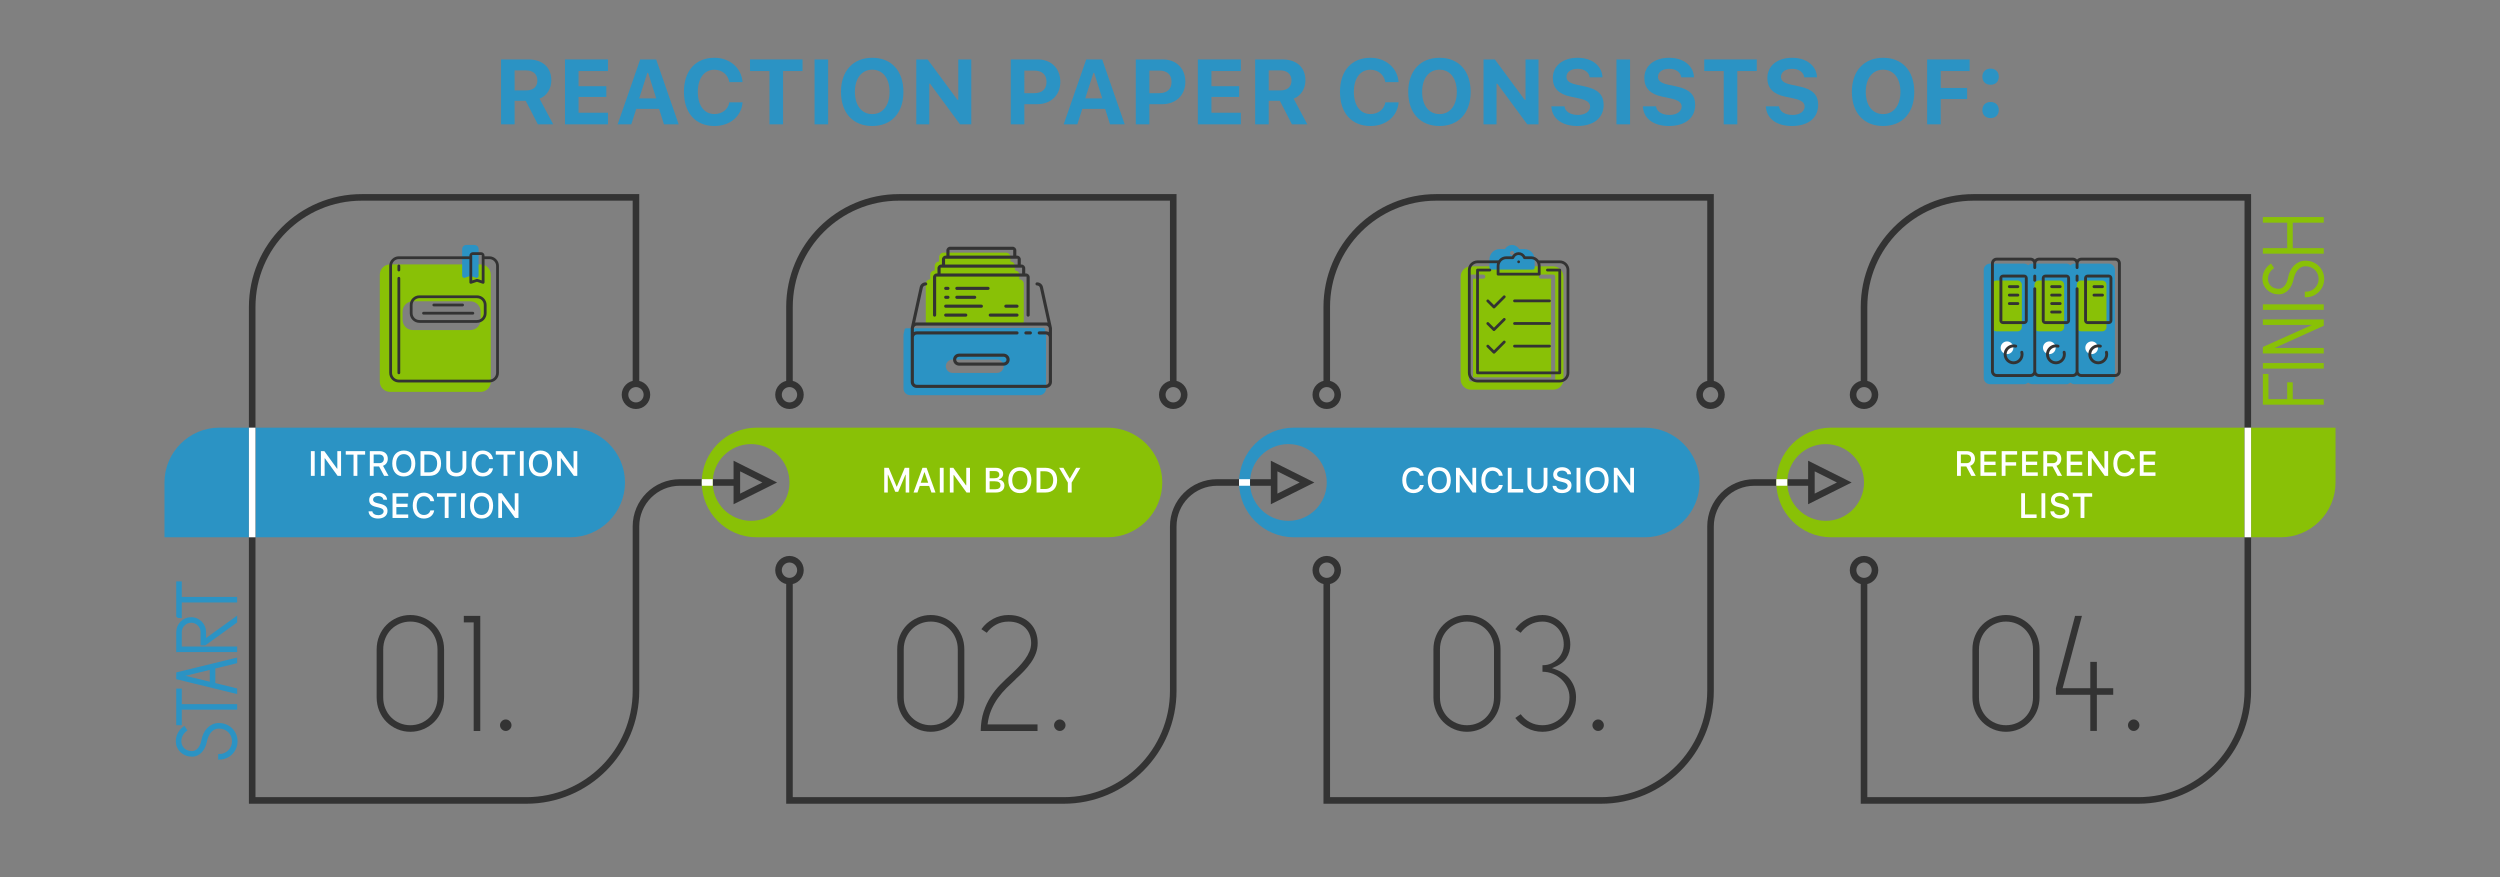 <?xml version="1.0" encoding="utf-8"?>
<!-- Generator: Adobe Illustrator 21.0.0, SVG Export Plug-In . SVG Version: 6.00 Build 0)  -->
<svg version="1.1" id="Reaction_Paper_Consists_of--PEorg-infographic-1140x400"
	 xmlns="http://www.w3.org/2000/svg" xmlns:xlink="http://www.w3.org/1999/xlink" x="0px" y="0px" viewBox="0 0 1140 400"
	 style="enable-background:new 0 0 1140 400;" xml:space="preserve">
<rect x="0" y="0" width="1140" height="400" fill="#808080" stroke="none"/>
<style type="text/css">
	.st0{fill:#2B93C4;}
	.st1{fill:#FFFFFF;}
	.st2{fill:#2B93C4;stroke:#2B93C4;stroke-miterlimit:10;}
	.st3{fill:#333333;}
	.st4{fill:none;stroke:#333333;stroke-width:3;stroke-miterlimit:10;}
	.st5{fill:none;stroke:#FFFFFF;stroke-width:3;stroke-miterlimit:10;}
	.st6{fill:#89C106;}
	.st7{fill:#89C106;stroke:#89C106;stroke-miterlimit:10;}
</style>
<g id="group_x5F_infographic_x5F__x5F_Reaction_Paper_Consists_of--PEorg-infographic-1140x400">
	
		<g id="group_x5F_introduction_section_x5F__x5F_group_x5F_infographic_x5F__x5F_Reaction_Paper_Consists_of--PEorg-infographic-1140x400">
		<path class="st0" d="M260,245.006H75v-25c0-13.75,11.25-25,25-25h160c13.75,0,25,11.25,25,25v0
			C285,233.756,273.75,245.006,260,245.006z"/>
		<g>
			<path class="st1" d="M141.758,216.991v-11.273h1.75v11.273H141.758z"/>
			<path class="st1" d="M146.328,216.991v-11.273h1.578l5.789,8.008h0.125v-8.008h1.703v11.273h-1.578l-5.789-8.008h-0.125v8.008
				H146.328z"/>
			<path class="st1" d="M161.211,216.991v-9.68h-3.547v-1.594h8.836v1.594h-3.539v9.68H161.211z"/>
			<path class="st1" d="M170.391,216.991h-1.75v-11.273h4.461c2.273,0,3.734,1.352,3.734,3.469c0,1.516-0.813,2.75-2.188,3.219
				l2.531,4.586h-2.023l-2.297-4.297h-2.469V216.991z M170.391,211.202h2.516c1.352,0,2.133-0.719,2.133-1.977
				c0-1.227-0.828-1.969-2.18-1.969h-2.469V211.202z"/>
			<path class="st1" d="M189.383,211.351c0,3.625-1.984,5.914-5.25,5.914c-3.273,0-5.266-2.281-5.266-5.914
				c0-3.641,2.031-5.906,5.266-5.906C187.383,205.444,189.383,207.718,189.383,211.351z M180.656,211.351
				c0,2.602,1.313,4.281,3.477,4.281c2.141,0,3.461-1.68,3.461-4.281c0-2.617-1.32-4.273-3.461-4.273
				C182.008,207.077,180.656,208.733,180.656,211.351z"/>
			<path class="st1" d="M195.82,205.718c3.344,0,5.305,2.055,5.305,5.602c0,3.602-1.945,5.672-5.305,5.672h-4.07v-11.273H195.82z
				 M193.5,215.397h2.125c2.359,0,3.719-1.469,3.719-4.055c0-2.547-1.383-4.031-3.719-4.031H193.5V215.397z"/>
			<path class="st1" d="M205.266,212.952c0,1.578,1.023,2.672,2.813,2.672c1.797,0,2.82-1.094,2.82-2.672v-7.234h1.75v7.391
				c0,2.445-1.742,4.156-4.57,4.156s-4.563-1.711-4.563-4.156v-7.391h1.75V212.952z"/>
			<path class="st1" d="M215.039,211.358c0-3.656,1.945-5.914,5.078-5.914c2.484,0,4.406,1.609,4.688,3.906h-1.742
				c-0.328-1.383-1.461-2.273-2.945-2.273c-2.023,0-3.289,1.648-3.289,4.281c0,2.625,1.266,4.273,3.297,4.273
				c1.492,0,2.625-0.805,2.938-2.078h1.742c-0.313,2.227-2.164,3.711-4.68,3.711C216.992,217.265,215.039,215.007,215.039,211.358z"
				/>
			<path class="st1" d="M229.625,216.991v-9.68h-3.547v-1.594h8.836v1.594h-3.539v9.68H229.625z"/>
			<path class="st1" d="M237.055,216.991v-11.273h1.75v11.273H237.055z"/>
			<path class="st1" d="M251.68,211.351c0,3.625-1.984,5.914-5.25,5.914c-3.273,0-5.266-2.281-5.266-5.914
				c0-3.641,2.031-5.906,5.266-5.906C249.68,205.444,251.68,207.718,251.68,211.351z M242.953,211.351
				c0,2.602,1.313,4.281,3.477,4.281c2.141,0,3.461-1.68,3.461-4.281c0-2.617-1.32-4.273-3.461-4.273
				C244.305,207.077,242.953,208.733,242.953,211.351z"/>
			<path class="st1" d="M254.047,216.991v-11.273h1.578l5.789,8.008h0.125v-8.008h1.703v11.273h-1.578l-5.789-8.008h-0.125v8.008
				H254.047z"/>
			<path class="st1" d="M169.785,233.16c0.148,1.07,1.195,1.75,2.703,1.75c1.406,0,2.438-0.727,2.438-1.727
				c0-0.859-0.656-1.375-2.148-1.727l-1.453-0.352c-2.039-0.477-2.969-1.461-2.969-3.117c0-2.008,1.641-3.344,4.102-3.344
				c2.289,0,3.961,1.336,4.063,3.234h-1.703c-0.164-1.039-1.07-1.688-2.383-1.688c-1.383,0-2.305,0.664-2.305,1.68
				c0,0.805,0.594,1.266,2.063,1.609l1.242,0.305c2.313,0.539,3.266,1.477,3.266,3.172c0,2.156-1.672,3.508-4.344,3.508
				c-2.5,0-4.18-1.289-4.305-3.305H169.785z"/>
			<path class="st1" d="M186.152,236.191h-7.156v-11.273h7.156v1.594h-5.406v3.188h5.117v1.516h-5.117v3.383h5.406V236.191z"/>
			<path class="st1" d="M188.215,230.559c0-3.656,1.945-5.914,5.078-5.914c2.484,0,4.406,1.609,4.688,3.906h-1.742
				c-0.328-1.383-1.461-2.273-2.945-2.273c-2.023,0-3.289,1.648-3.289,4.281c0,2.625,1.266,4.273,3.297,4.273
				c1.492,0,2.625-0.805,2.938-2.078h1.742c-0.313,2.227-2.164,3.711-4.68,3.711C190.168,236.465,188.215,234.207,188.215,230.559z"
				/>
			<path class="st1" d="M202.801,236.191v-9.68h-3.547v-1.594h8.836v1.594h-3.539v9.68H202.801z"/>
			<path class="st1" d="M210.23,236.191v-11.273h1.75v11.273H210.23z"/>
			<path class="st1" d="M224.855,230.551c0,3.625-1.984,5.914-5.25,5.914c-3.273,0-5.266-2.281-5.266-5.914
				c0-3.641,2.031-5.906,5.266-5.906C222.855,224.645,224.855,226.918,224.855,230.551z M216.129,230.551
				c0,2.602,1.313,4.281,3.477,4.281c2.141,0,3.461-1.68,3.461-4.281c0-2.617-1.32-4.273-3.461-4.273
				C217.48,226.277,216.129,227.934,216.129,230.551z"/>
			<path class="st1" d="M227.223,236.191v-11.273h1.578l5.789,8.008h0.125v-8.008h1.703v11.273h-1.578l-5.789-8.008h-0.125v8.008
				H227.223z"/>
		</g>
		<path class="st2" d="M99.797,331.727c-0.79,0-1.512,0.167-2.162,0.497c-0.65,0.332-1.224,0.784-1.722,1.358
			c-0.497,0.574-0.917,1.243-1.262,2.009c-0.344,0.764-0.606,1.58-0.784,2.447c-0.178,0.893-0.446,1.728-0.803,2.505
			c-0.357,0.779-0.804,1.468-1.339,2.066c-0.535,0.599-1.154,1.071-1.855,1.415c-0.701,0.344-1.473,0.516-2.314,0.516
			c-0.994,0-1.912-0.173-2.754-0.516c-0.842-0.344-1.568-0.809-2.18-1.396c-0.613-0.586-1.091-1.275-1.434-2.065
			c-0.344-0.79-0.516-1.632-0.516-2.525c0-1.3,0.3-2.505,0.898-3.614c0.6-1.109,1.396-2.02,2.391-2.735l0.842,1.263
			c-0.79,0.587-1.421,1.313-1.893,2.18c-0.471,0.867-0.707,1.836-0.707,2.907c0,0.689,0.128,1.333,0.383,1.932
			c0.255,0.599,0.618,1.128,1.09,1.587c0.472,0.458,1.039,0.817,1.702,1.071c0.664,0.256,1.39,0.383,2.181,0.383
			c0.637,0,1.218-0.147,1.741-0.44s0.989-0.681,1.396-1.166s0.745-1.046,1.014-1.683c0.267-0.637,0.466-1.301,0.593-1.989
			c0.178-1.071,0.485-2.065,0.918-2.983c0.434-0.918,0.975-1.715,1.625-2.391c0.651-0.676,1.39-1.205,2.219-1.588
			c0.829-0.383,1.741-0.574,2.735-0.574c1.147,0,2.212,0.204,3.193,0.613c0.982,0.408,1.83,0.969,2.544,1.683
			s1.275,1.549,1.683,2.505c0.408,0.956,0.612,1.97,0.612,3.041s-0.203,2.085-0.612,3.041c-0.408,0.956-0.969,1.791-1.683,2.505
			s-1.55,1.275-2.506,1.683c-0.956,0.408-1.97,0.612-3.041,0.612v-1.53c0.867,0,1.683-0.166,2.448-0.498
			c0.765-0.33,1.434-0.784,2.008-1.358c0.574-0.573,1.027-1.243,1.358-2.007c0.332-0.765,0.497-1.581,0.497-2.449
			c0-0.867-0.159-1.683-0.478-2.447c-0.319-0.765-0.765-1.434-1.339-2.009c-0.574-0.574-1.262-1.026-2.065-1.358
			C101.613,331.894,100.74,331.727,99.797,331.727z M80.863,330.198v-15.682h1.53v7.076h25.245v1.531H82.392v7.076H80.863z
			 M107.637,300.478v1.53l-9.945,2.448v7.421l9.945,2.448v1.53l-26.775-6.541v-2.294L107.637,300.478z M96.162,311.493v-6.656
			l-13.656,3.328L96.162,311.493z M91.955,293.784v-5.547c0-0.662-0.127-1.282-0.383-1.854c-0.254-0.574-0.598-1.077-1.033-1.511
			c-0.433-0.433-0.937-0.779-1.511-1.033c-0.574-0.255-1.128-0.383-1.663-0.383c-0.79,0-1.473,0.128-2.047,0.383
			c-0.574,0.255-1.077,0.6-1.511,1.033c-0.433,0.433-0.778,0.936-1.033,1.511c-0.255,0.573-0.383,1.192-0.383,1.854v7.076h25.245
			v1.53H80.863v-8.606c0-0.867,0.166-1.683,0.497-2.447c0.332-0.765,0.784-1.434,1.358-2.009c0.574-0.574,1.243-1.026,2.008-1.358
			c0.765-0.33,1.645-0.497,2.64-0.497c0.74,0,1.492,0.167,2.256,0.497c0.765,0.332,1.434,0.784,2.009,1.358
			c0.574,0.574,1.026,1.243,1.357,2.009c0.332,0.764,0.497,1.58,0.497,2.447v3.672l14.153-10.213v1.874l-14.153,10.213H91.955z
			 M80.863,281.314v-15.683h1.53v7.076h25.245v1.53H82.392v7.076H80.863z"/>
		<g>
			<g>
				<path class="st3" d="M171.75,296.196c0-2.25,0.399-4.337,1.2-6.263c0.799-1.924,1.899-3.587,3.3-4.987
					c1.399-1.399,3.038-2.5,4.913-3.3s3.862-1.2,5.962-1.2s4.087,0.4,5.962,1.2s3.512,1.9,4.913,3.3c1.399,1.4,2.5,3.063,3.3,4.987
					c0.799,1.926,1.2,4.013,1.2,6.263v21.75c0,2.25-0.401,4.338-1.2,6.263c-0.8,1.925-1.9,3.588-3.3,4.987
					c-1.4,1.4-3.038,2.501-4.913,3.3c-1.875,0.801-3.862,1.2-5.962,1.2s-4.087-0.399-5.962-1.2c-1.875-0.799-3.513-1.899-4.913-3.3
					c-1.4-1.399-2.501-3.063-3.3-4.987c-0.801-1.925-1.2-4.013-1.2-6.263V296.196z M199.5,296.196c0-1.85-0.326-3.563-0.975-5.138
					c-0.65-1.575-1.538-2.925-2.663-4.05s-2.438-1.999-3.938-2.625c-1.5-0.625-3.101-0.938-4.8-0.938c-1.7,0-3.3,0.313-4.8,0.938
					c-1.5,0.626-2.813,1.5-3.938,2.625s-2.014,2.475-2.663,4.05c-0.65,1.575-0.975,3.288-0.975,5.138v21.75
					c0,1.851,0.325,3.563,0.975,5.138c0.649,1.575,1.538,2.925,2.663,4.05s2.438,2,3.938,2.625c1.5,0.626,3.1,0.938,4.8,0.938
					c1.699,0,3.3-0.312,4.8-0.938c1.5-0.625,2.813-1.5,3.938-2.625s2.012-2.475,2.663-4.05c0.649-1.575,0.975-3.287,0.975-5.138
					V296.196z"/>
				<path class="st3" d="M219,333.321h-3v-49.5h-4.5v-3h7.5V333.321z"/>
				<path class="st3" d="M227.999,330.696c0-0.699,0.263-1.313,0.788-1.838c0.525-0.524,1.137-0.787,1.837-0.787
					c0.7,0,1.313,0.263,1.837,0.787c0.525,0.525,0.788,1.139,0.788,1.838c0,0.701-0.263,1.313-0.788,1.838
					c-0.525,0.524-1.138,0.787-1.837,0.787c-0.701,0-1.313-0.263-1.837-0.787C228.262,332.009,227.999,331.397,227.999,330.696z"/>
			</g>
		</g>
		<path class="st4" d="M336,220.012h-26c-11.046,0-20,8.954-20,20v74.994c0,27.614-22.386,50-50,50H115v-225
			c0-27.614,22.386-50,50-50h125v85 M290,175.006c-2.761,0-5,2.239-5,5c0,2.761,2.239,5,5,5s5-2.239,5-5
			C295,177.245,292.761,175.006,290,175.006z M351,220.012l-15-7.5v15L351,220.012z"/>
		<line class="st5" x1="115" y1="195.006" x2="115" y2="245.006"/>
		<g>
			<path class="st6" d="M219.122,120.578h-41.25c-2.585,0-4.687,2.103-4.687,4.687v48.75c0,2.585,2.103,4.687,4.687,4.687h41.25
				c2.585,0,4.687-2.103,4.687-4.687v-48.75C223.81,122.681,221.707,120.578,219.122,120.578L219.122,120.578z M214.498,137.389
				c2.585,0,4.687,2.103,4.687,4.687v3.75c0,2.585-2.103,4.687-4.687,4.687h-26.25c-2.585,0-4.687-2.103-4.687-4.687v-3.75
				c0-2.585,2.103-4.687,4.687-4.687H214.498L214.498,137.389z"/>
			<path class="st0" d="M210.748,125.761c0,0.302,0.145,0.584,0.389,0.76c0.244,0.176,0.558,0.224,0.844,0.129l2.516-0.838
				l2.516,0.838c0.097,0.033,0.197,0.049,0.296,0.049c0.195,0,0.387-0.061,0.548-0.177c0.244-0.176,0.39-0.459,0.39-0.76v-12.187
				c0-1.034-0.841-1.875-1.875-1.875h-3.75c-1.033,0-1.874,0.841-1.874,1.875V125.761z"/>
			<path class="st3" d="M181.875,174.401c-2.419,0-4.388-1.968-4.388-4.388v-48.75c0-2.419,1.968-4.388,4.388-4.388h32.175v-0.3
				c0-0.869,0.706-1.575,1.574-1.575h3.75c0.869,0,1.575,0.707,1.575,1.575v0.3h2.175c2.419,0,4.388,1.968,4.388,4.388v48.75
				c0,2.419-1.968,4.388-4.388,4.388H181.875z M181.875,118.151c-1.716,0-3.112,1.396-3.112,3.112v48.75
				c0,1.716,1.396,3.112,3.112,3.112h41.25c1.716,0,3.112-1.396,3.112-3.112v-48.75c0-1.716-1.396-3.112-3.113-3.112h-2.174v10.612
				c0,0.205-0.099,0.397-0.265,0.517c-0.109,0.079-0.238,0.121-0.373,0.121c-0.068,0-0.135-0.011-0.201-0.033l-2.611-0.87
				l-2.611,0.87c-0.065,0.022-0.133,0.033-0.202,0.033c-0.135,0-0.264-0.042-0.373-0.12c-0.165-0.12-0.264-0.313-0.264-0.517
				v-10.612H181.875z M217.5,127.187c0.068,0,0.136,0.011,0.201,0.033l1.974,0.658v-11.604l-4.35,0.001v11.603l1.974-0.658
				C217.363,127.198,217.431,127.187,217.5,127.187z M181.875,170.65c-0.351,0-0.637-0.286-0.637-0.637v-43.125
				c0-0.351,0.286-0.637,0.637-0.637c0.352,0,0.638,0.286,0.638,0.637v43.125C182.512,170.364,182.226,170.65,181.875,170.65z
				 M191.25,147.213c-2.419,0-4.388-1.968-4.388-4.388v-3.75c0-2.419,1.968-4.388,4.388-4.388h26.25
				c2.419,0,4.388,1.968,4.388,4.388v3.75c0,2.419-1.968,4.388-4.388,4.388H191.25z M191.25,135.963
				c-1.716,0-3.112,1.396-3.112,3.112v3.75c0,1.716,1.396,3.112,3.112,3.112h26.25c1.716,0,3.112-1.396,3.112-3.112v-3.75
				c0-1.716-1.396-3.112-3.112-3.112H191.25z M193.125,143.463c-0.352,0-0.638-0.286-0.638-0.638c0-0.351,0.287-0.637,0.638-0.637
				h22.499c0.352,0,0.638,0.286,0.638,0.637c0,0.352-0.287,0.638-0.638,0.638H193.125z M197.813,139.713
				c-0.352,0-0.638-0.287-0.638-0.638c0-0.351,0.287-0.637,0.638-0.637h13.125c0.352,0,0.638,0.286,0.638,0.637
				c0,0.352-0.286,0.638-0.638,0.638H197.813z M181.875,123.776c-0.351,0-0.637-0.286-0.637-0.638v-1.875
				c0-0.352,0.286-0.638,0.637-0.638c0.352,0,0.638,0.287,0.638,0.638v1.875C182.512,123.489,182.226,123.776,181.875,123.776z"/>
		</g>
	</g>
	<g id="group_x5F_main_body_x5F__x5F_group_x5F_infographic_x5F__x5F_Reaction_Paper_Consists_of--PEorg-infographic-1140x400">
		<path class="st6" d="M505,245.006H345c-13.75,0-25-11.25-25-25v0c0-13.75,11.25-25,25-25h160c13.75,0,25,11.25,25,25v0
			C530,233.756,518.75,245.006,505,245.006z M342.5,202.506c-9.665,0-17.5,7.835-17.5,17.5c0,9.665,7.835,17.5,17.5,17.5
			s17.5-7.835,17.5-17.5C360,210.341,352.165,202.506,342.5,202.506z"/>
		<g>
			<path class="st1" d="M403.203,224.59v-11.273h2.047l3.586,8.563h0.133l3.594-8.563h2.047v11.273h-1.625v-8.141h-0.109
				l-3.305,7.813h-1.328l-3.305-7.813h-0.109v8.141H403.203z"/>
			<path class="st1" d="M423.703,221.598h-4.297l-1.039,2.992h-1.797l4.07-11.273h1.883l4.07,11.273h-1.859L423.703,221.598z
				 M419.852,220.129h3.406l-1.633-4.766h-0.133L419.852,220.129z"/>
			<path class="st1" d="M428.555,224.59v-11.273h1.75v11.273H428.555z"/>
			<path class="st1" d="M433.125,224.59v-11.273h1.578l5.789,8.008h0.125v-8.008h1.703v11.273h-1.578l-5.789-8.008h-0.125v8.008
				H433.125z"/>
			<path class="st1" d="M449.523,224.59v-11.273h4.531c2.117,0,3.391,1.078,3.391,2.813c0,1.18-0.867,2.234-1.977,2.422v0.133
				c1.523,0.156,2.539,1.242,2.539,2.711c0,1.984-1.445,3.195-3.852,3.195H449.523z M451.273,218.09h2.078
				c1.547,0,2.352-0.57,2.352-1.641c0-1.039-0.758-1.648-2.055-1.648h-2.375V218.09z M453.805,223.105
				c1.578,0,2.414-0.641,2.414-1.836c0-1.18-0.867-1.797-2.516-1.797h-2.43v3.633H453.805z"/>
			<path class="st1" d="M470.305,218.949c0,3.625-1.984,5.914-5.25,5.914c-3.273,0-5.266-2.281-5.266-5.914
				c0-3.641,2.031-5.906,5.266-5.906C468.305,213.043,470.305,215.316,470.305,218.949z M461.578,218.949
				c0,2.602,1.313,4.281,3.477,4.281c2.141,0,3.461-1.68,3.461-4.281c0-2.617-1.32-4.273-3.461-4.273
				C462.93,214.676,461.578,216.332,461.578,218.949z"/>
			<path class="st1" d="M476.742,213.316c3.344,0,5.305,2.055,5.305,5.602c0,3.602-1.945,5.672-5.305,5.672h-4.07v-11.273H476.742z
				 M474.422,222.996h2.125c2.359,0,3.719-1.469,3.719-4.055c0-2.547-1.383-4.031-3.719-4.031h-2.125V222.996z"/>
			<path class="st1" d="M486.93,224.59v-4.547l-3.969-6.727h1.945l2.836,4.883h0.133l2.836-4.883h1.945l-3.977,6.727v4.547H486.93z"
				/>
		</g>
		<g>
			<g>
				<path class="st3" d="M409.123,296.196c0-2.25,0.397-4.337,1.194-6.263c0.796-1.924,1.891-3.587,3.286-4.987
					c1.393-1.399,3.024-2.5,4.891-3.3c1.866-0.8,3.845-1.2,5.936-1.2c2.091,0,4.069,0.4,5.936,1.2s3.497,1.9,4.891,3.3
					c1.393,1.4,2.488,3.063,3.285,4.987c0.796,1.926,1.195,4.013,1.195,6.263v21.75c0,2.25-0.399,4.338-1.195,6.263
					c-0.797,1.925-1.892,3.588-3.285,4.987c-1.394,1.4-3.024,2.501-4.891,3.3c-1.867,0.801-3.845,1.2-5.936,1.2
					c-2.09,0-4.069-0.399-5.936-1.2c-1.867-0.799-3.498-1.899-4.891-3.3c-1.395-1.399-2.49-3.063-3.286-4.987
					c-0.797-1.925-1.194-4.013-1.194-6.263V296.196z M436.749,296.196c0-1.85-0.324-3.563-0.971-5.138
					c-0.647-1.575-1.53-2.925-2.65-4.05s-2.427-1.999-3.92-2.625c-1.493-0.625-3.087-0.938-4.779-0.938
					c-1.693,0-3.285,0.313-4.778,0.938c-1.494,0.626-2.8,1.5-3.92,2.625c-1.12,1.125-2.004,2.475-2.651,4.05
					c-0.647,1.575-0.971,3.288-0.971,5.138v21.75c0,1.851,0.323,3.563,0.971,5.138c0.646,1.575,1.531,2.925,2.651,4.05
					c1.12,1.125,2.426,2,3.92,2.625c1.493,0.626,3.085,0.938,4.778,0.938c1.692,0,3.286-0.312,4.779-0.938
					c1.493-0.625,2.8-1.5,3.92-2.625s2.003-2.475,2.65-4.05c0.646-1.575,0.971-3.287,0.971-5.138V296.196z"/>
				<path class="st3" d="M473.185,293.196c0,1.65-0.274,3.213-0.821,4.688c-0.548,1.476-1.295,2.888-2.24,4.237
					c-0.946,1.351-2.016,2.651-3.211,3.9c-1.194,1.25-2.464,2.475-3.808,3.675h0.075c-1.395,1.301-2.789,2.638-4.182,4.013
					c-1.394,1.376-2.688,2.888-3.882,4.537c-1.195,1.65-2.216,3.463-3.062,5.438c-0.847,1.976-1.418,4.188-1.717,6.638h22.773v3
					h-25.909c0.049-3.3,0.497-6.225,1.344-8.775c0.846-2.55,1.929-4.849,3.248-6.899c1.318-2.05,2.787-3.888,4.405-5.513
					c1.617-1.624,3.248-3.188,4.891-4.688c1.195-1.1,2.339-2.225,3.435-3.375c1.094-1.149,2.065-2.313,2.912-3.487
					c0.846-1.175,1.518-2.374,2.016-3.601c0.497-1.225,0.747-2.486,0.747-3.787c0-1.3-0.212-2.537-0.635-3.713
					c-0.424-1.174-1.071-2.212-1.941-3.112c-0.872-0.899-1.954-1.612-3.248-2.138c-1.295-0.524-2.788-0.787-4.48-0.787
					c-2.09,0-3.983,0.463-5.674,1.388c-1.693,0.926-3.111,2.163-4.256,3.712l-2.464-1.649c1.393-1.95,3.173-3.513,5.339-4.688
					c2.165-1.175,4.517-1.763,7.056-1.763c2.19,0,4.119,0.351,5.787,1.05c1.667,0.701,3.062,1.639,4.181,2.813
					c1.12,1.176,1.953,2.525,2.501,4.05C472.911,289.885,473.185,291.497,473.185,293.196z"/>
				<path class="st3" d="M480.652,330.696c0-0.699,0.261-1.313,0.784-1.838c0.523-0.524,1.132-0.787,1.83-0.787
					c0.696,0,1.307,0.263,1.829,0.787c0.523,0.525,0.784,1.139,0.784,1.838c0,0.701-0.261,1.313-0.784,1.838
					c-0.522,0.524-1.133,0.787-1.829,0.787c-0.698,0-1.307-0.263-1.83-0.787C480.913,332.009,480.652,331.397,480.652,330.696z"/>
			</g>
		</g>
		<path class="st4" d="M581,220.012h-26c-11.046,0-20,8.954-20,20v74.994c0,27.614-22.386,50-50,50H360v-100 M535,175.006v-85H410
			c-27.614,0-50,22.386-50,50v35 M535,175.006c-2.761,0-5,2.239-5,5c0,2.761,2.239,5,5,5s5-2.239,5-5
			C540,177.245,537.761,175.006,535,175.006z M360,175.006c-2.761,0-5,2.239-5,5c0,2.761,2.239,5,5,5s5-2.239,5-5
			C365,177.245,362.761,175.006,360,175.006z M360,255.006c-2.761,0-5,2.239-5,5c0,2.761,2.239,5,5,5s5-2.239,5-5
			C365,257.245,362.761,255.006,360,255.006z M596,220.012l-15-7.5v15L596,220.012z"/>
		<line class="st5" x1="320" y1="220.006" x2="325" y2="220.006"/>
		<g>
			<path class="st0" d="M476.998,152.78v24.374c0,1.683-1.364,3.047-3.047,3.047h-58.905c-1.683,0-3.047-1.364-3.047-3.047V152.78
				c0-0.027,0.001-0.053,0.002-0.08c-0.003-0.068,0.001-0.137,0.012-0.207c0.022-0.242,0.074-0.476,0.151-0.699l0.339-1.542
				c0.07-0.32,0.354-0.549,0.681-0.55l62.582-0.195c0.329-0.001,0.615,0.228,0.686,0.55l0.382,1.736
				c0.076,0.223,0.128,0.457,0.151,0.699c0.011,0.07,0.015,0.139,0.012,0.207C476.997,152.727,476.998,152.753,476.998,152.78z
				 M454.655,163.952h-20.312c-1.68,0-3.047,1.367-3.047,3.047c0,1.681,1.367,3.048,3.047,3.048h20.312
				c1.68,0,3.047-1.367,3.047-3.048C457.701,165.318,456.335,163.952,454.655,163.952L454.655,163.952z"/>
			<path class="st6" d="M423.17,147.702c0.561,0,42.095,0,42.656,0s1.016-0.455,1.016-1.016v-17.265c0-1.12-0.911-2.031-2.031-2.031
				v-2.031c0-1.12-0.911-2.031-2.031-2.031v-2.031c0-1.119-0.911-2.031-2.031-2.031v-2.031c0-1.12-0.911-2.031-2.031-2.031h-28.437
				c-1.12,0-2.031,0.911-2.031,2.031v2.031c-1.119,0-2.031,0.911-2.031,2.031v2.031c-1.12,0-2.031,0.911-2.031,2.031v2.031
				c-1.12,0-2.031,0.911-2.031,2.031v17.265C422.155,147.247,422.61,147.702,423.17,147.702L423.17,147.702z"/>
			<path class="st3" d="M418.047,176.901c-1.514,0-2.747-1.233-2.747-2.748v-24.374c0-0.141,0.002-0.188,0.011-0.239
				c0.021-0.232,0.067-0.444,0.138-0.649l3.925-17.836c0.226-1.341,1.365-2.304,2.711-2.304c0.419,0,0.74,0.321,0.74,0.716
				c0,0.395-0.321,0.715-0.715,0.715c-0.676,0-1.223,0.467-1.325,1.11L417.31,147.1l0.418-0.049
				c0.105-0.012,0.211-0.019,0.319-0.019h58.906c0.108,0,0.214,0.007,0.319,0.019l0.419,0.05l-3.468-15.767
				c-0.109-0.686-0.656-1.152-1.307-1.152c-0.42,0-0.741-0.321-0.741-0.715c0-0.395,0.321-0.716,0.716-0.716
				c1.371,0,2.509,0.963,2.733,2.289l3.919,17.818c0.08,0.238,0.125,0.45,0.145,0.663c0.01,0.067,0.013,0.116,0.011,0.167
				l0.002,24.467c0,1.515-1.232,2.748-2.748,2.748H418.047z M418.047,152.525c-0.725,0-1.315,0.59-1.315,1.315v20.312
				c0,0.726,0.59,1.316,1.315,1.316h58.906c0.726,0,1.316-0.59,1.316-1.316V153.84c0-0.726-0.59-1.315-1.315-1.315h-3.047
				c-0.395,0-0.716-0.321-0.716-0.715c0-0.395,0.321-0.716,0.716-0.716h3.047c0.313,0,0.62,0.053,0.915,0.158l0.4,0.142v-1.615
				l-0.093-0.473c-0.229-0.535-0.702-0.843-1.222-0.843h-58.907c-0.52,0-0.993,0.309-1.204,0.787l-0.104,0.443l-0.008,1.701
				l0.4-0.142c0.295-0.104,0.603-0.158,0.915-0.158h45.703c0.395,0,0.715,0.321,0.715,0.716c0,0.395-0.321,0.715-0.715,0.715
				H418.047z M437.344,166.744c-1.515,0-2.747-1.232-2.747-2.748c0-1.515,1.232-2.747,2.747-2.747h20.312
				c1.515,0,2.747,1.232,2.747,2.747c0,1.515-1.232,2.748-2.747,2.748H437.344z M437.344,162.681c-0.726,0-1.316,0.59-1.316,1.315
				s0.59,1.316,1.316,1.316h20.312c0.726,0,1.315-0.59,1.315-1.316s-0.59-1.315-1.315-1.315H437.344z M467.813,152.525
				c-0.395,0-0.716-0.321-0.716-0.715c0-0.395,0.321-0.716,0.716-0.716h2.032c0.395,0,0.715,0.321,0.715,0.716
				c0,0.395-0.321,0.715-0.715,0.715H467.813z M468.828,144.401c-0.395,0-0.716-0.321-0.716-0.716v-17.565h-41.224v17.565
				c0,0.395-0.321,0.716-0.716,0.716c-0.395,0-0.716-0.321-0.716-0.716v-17.265c0-0.955,0.777-1.731,1.732-1.731h0.3v-2.331
				c0-0.955,0.777-1.732,1.731-1.732h0.3v-2.331c0-0.954,0.777-1.731,1.731-1.731h0.3v-2.331c0-0.955,0.777-1.731,1.731-1.731
				h28.437c0.955,0,1.732,0.777,1.732,1.731v2.331h0.3c0.955,0,1.731,0.777,1.731,1.731v2.331h0.3c0.955,0,1.731,0.777,1.731,1.732
				v2.331h0.3c0.955,0,1.732,0.777,1.732,1.731v17.265C469.544,144.079,469.223,144.401,468.828,144.401z M428.919,124.688h37.162
				v-2.631h-37.162V124.688z M430.95,120.625h33.1v-2.631h-33.1V120.625z M432.981,116.563h29.037v-2.631h-29.037V116.563z
				 M451.562,144.401c-0.395,0-0.715-0.321-0.715-0.716c0-0.395,0.321-0.716,0.715-0.716h12.188c0.395,0,0.716,0.321,0.716,0.716
				c0,0.395-0.321,0.716-0.716,0.716H451.562z M431.25,144.401c-0.395,0-0.716-0.321-0.716-0.716c0-0.395,0.321-0.716,0.716-0.716
				h9.141c0.395,0,0.716,0.321,0.716,0.716c0,0.395-0.321,0.716-0.716,0.716H431.25z M458.672,140.338
				c-0.395,0-0.716-0.321-0.716-0.715c0-0.395,0.321-0.716,0.716-0.716h5.078c0.395,0,0.716,0.321,0.716,0.716
				c0,0.395-0.321,0.715-0.716,0.715H458.672z M431.25,140.338c-0.395,0-0.716-0.321-0.716-0.715c0-0.395,0.321-0.716,0.716-0.716
				h16.25c0.395,0,0.716,0.321,0.716,0.716c0,0.395-0.321,0.715-0.716,0.715H431.25z M436.328,136.276
				c-0.395,0-0.716-0.321-0.716-0.716c0-0.395,0.321-0.715,0.716-0.715h8.125c0.395,0,0.715,0.321,0.715,0.715
				c0,0.395-0.321,0.716-0.715,0.716H436.328z M431.25,136.276c-0.395,0-0.716-0.321-0.716-0.716c0-0.395,0.321-0.715,0.716-0.715
				h1.016c0.395,0,0.715,0.321,0.715,0.715c0,0.395-0.321,0.716-0.715,0.716H431.25z M436.328,132.213
				c-0.395,0-0.716-0.321-0.716-0.716c0-0.395,0.321-0.716,0.716-0.716h14.219c0.395,0,0.715,0.321,0.715,0.716
				c0,0.395-0.321,0.716-0.715,0.716H436.328z M431.25,132.213c-0.395,0-0.716-0.321-0.716-0.716c0-0.395,0.321-0.716,0.716-0.716
				h1.016c0.395,0,0.715,0.321,0.715,0.716c0,0.395-0.321,0.716-0.715,0.716H431.25z"/>
		</g>
	</g>
	<g id="group_x5F_conclusion_x5F__x5F_group_x5F_infographic_x5F__x5F_Reaction_Paper_Consists_of--PEorg-infographic-1140x400">
		<path class="st0" d="M750,245.006H590c-13.75,0-25-11.25-25-25v0c0-13.75,11.25-25,25-25h160c13.75,0,25,11.25,25,25v0
			C775,233.756,763.75,245.006,750,245.006z M587.5,202.506c-9.665,0-17.5,7.835-17.5,17.5c0,9.665,7.835,17.5,17.5,17.5
			s17.5-7.835,17.5-17.5C605,210.341,597.165,202.506,587.5,202.506z"/>
		<g>
			<path class="st1" d="M639.445,218.957c0-3.656,1.945-5.914,5.078-5.914c2.484,0,4.406,1.609,4.688,3.906h-1.742
				c-0.328-1.383-1.461-2.273-2.945-2.273c-2.023,0-3.289,1.648-3.289,4.281c0,2.625,1.266,4.273,3.297,4.273
				c1.492,0,2.625-0.805,2.938-2.078h1.742c-0.313,2.227-2.164,3.711-4.68,3.711C641.398,224.863,639.445,222.605,639.445,218.957z"
				/>
			<path class="st1" d="M661.563,218.949c0,3.625-1.984,5.914-5.25,5.914c-3.273,0-5.266-2.281-5.266-5.914
				c0-3.641,2.031-5.906,5.266-5.906C659.563,213.043,661.563,215.316,661.563,218.949z M652.836,218.949
				c0,2.602,1.313,4.281,3.477,4.281c2.141,0,3.461-1.68,3.461-4.281c0-2.617-1.32-4.273-3.461-4.273
				C654.188,214.676,652.836,216.332,652.836,218.949z"/>
			<path class="st1" d="M663.93,224.59v-11.273h1.578l5.789,8.008h0.125v-8.008h1.703v11.273h-1.578l-5.789-8.008h-0.125v8.008
				H663.93z"/>
			<path class="st1" d="M675.492,218.957c0-3.656,1.945-5.914,5.078-5.914c2.484,0,4.406,1.609,4.688,3.906h-1.742
				c-0.328-1.383-1.461-2.273-2.945-2.273c-2.023,0-3.289,1.648-3.289,4.281c0,2.625,1.266,4.273,3.297,4.273
				c1.492,0,2.625-0.805,2.938-2.078h1.742c-0.313,2.227-2.164,3.711-4.68,3.711C677.445,224.863,675.492,222.605,675.492,218.957z"
				/>
			<path class="st1" d="M694.586,224.59h-7.031v-11.273h1.75v9.664h5.281V224.59z"/>
			<path class="st1" d="M698.258,220.551c0,1.578,1.023,2.672,2.813,2.672c1.797,0,2.82-1.094,2.82-2.672v-7.234h1.75v7.391
				c0,2.445-1.742,4.156-4.57,4.156s-4.563-1.711-4.563-4.156v-7.391h1.75V220.551z"/>
			<path class="st1" d="M709.695,221.559c0.148,1.07,1.195,1.75,2.703,1.75c1.406,0,2.438-0.727,2.438-1.727
				c0-0.859-0.656-1.375-2.148-1.727l-1.453-0.352c-2.039-0.477-2.969-1.461-2.969-3.117c0-2.008,1.641-3.344,4.102-3.344
				c2.289,0,3.961,1.336,4.063,3.234h-1.703c-0.164-1.039-1.07-1.688-2.383-1.688c-1.383,0-2.305,0.664-2.305,1.68
				c0,0.805,0.594,1.266,2.063,1.609l1.242,0.305c2.313,0.539,3.266,1.477,3.266,3.172c0,2.156-1.672,3.508-4.344,3.508
				c-2.5,0-4.18-1.289-4.305-3.305H709.695z"/>
			<path class="st1" d="M718.906,224.59v-11.273h1.75v11.273H718.906z"/>
			<path class="st1" d="M733.531,218.949c0,3.625-1.984,5.914-5.25,5.914c-3.273,0-5.266-2.281-5.266-5.914
				c0-3.641,2.031-5.906,5.266-5.906C731.531,213.043,733.531,215.316,733.531,218.949z M724.805,218.949
				c0,2.602,1.313,4.281,3.477,4.281c2.141,0,3.461-1.68,3.461-4.281c0-2.617-1.32-4.273-3.461-4.273
				C726.156,214.676,724.805,216.332,724.805,218.949z"/>
			<path class="st1" d="M735.898,224.59v-11.273h1.578l5.789,8.008h0.125v-8.008h1.703v11.273h-1.578l-5.789-8.008h-0.125v8.008
				H735.898z"/>
		</g>
		<g>
			<g>
				<path class="st3" d="M653.638,296.196c0-2.25,0.397-4.337,1.194-6.263c0.796-1.924,1.891-3.587,3.285-4.987
					c1.393-1.399,3.024-2.5,4.891-3.3s3.846-1.2,5.936-1.2c2.091,0,4.069,0.4,5.937,1.2c1.866,0.8,3.496,1.9,4.891,3.3
					c1.393,1.4,2.488,3.063,3.285,4.987c0.796,1.926,1.194,4.013,1.194,6.263v21.75c0,2.25-0.398,4.338-1.194,6.263
					c-0.797,1.925-1.893,3.588-3.285,4.987c-1.395,1.4-3.024,2.501-4.891,3.3c-1.867,0.801-3.846,1.2-5.937,1.2
					c-2.09,0-4.069-0.399-5.936-1.2c-1.866-0.799-3.498-1.899-4.891-3.3c-1.395-1.399-2.489-3.063-3.285-4.987
					c-0.797-1.925-1.194-4.013-1.194-6.263V296.196z M681.264,296.196c0-1.85-0.324-3.563-0.971-5.138
					c-0.647-1.575-1.53-2.925-2.65-4.05s-2.427-1.999-3.92-2.625c-1.493-0.625-3.087-0.938-4.779-0.938s-3.285,0.313-4.778,0.938
					c-1.493,0.626-2.8,1.5-3.92,2.625s-2.004,2.475-2.65,4.05c-0.647,1.575-0.971,3.288-0.971,5.138v21.75
					c0,1.851,0.323,3.563,0.971,5.138c0.646,1.575,1.53,2.925,2.65,4.05s2.427,2,3.92,2.625c1.493,0.626,3.086,0.938,4.778,0.938
					s3.286-0.312,4.779-0.938c1.493-0.625,2.8-1.5,3.92-2.625s2.003-2.475,2.65-4.05c0.646-1.575,0.971-3.287,0.971-5.138V296.196z"
					/>
				<path class="st3" d="M703.364,303.321h0.373c1.294,0,2.514-0.263,3.659-0.787c1.145-0.525,2.14-1.225,2.986-2.101
					c0.846-0.874,1.505-1.875,1.979-3c0.473-1.125,0.709-2.287,0.709-3.487c0-1.549-0.249-2.975-0.746-4.275
					c-0.498-1.299-1.194-2.411-2.091-3.337c-0.896-0.925-1.93-1.638-3.099-2.138c-1.17-0.499-2.427-0.75-3.771-0.75
					c-2.091,0-3.983,0.463-5.675,1.388c-1.692,0.926-3.111,2.163-4.256,3.712l-2.464-1.649c1.393-1.95,3.173-3.513,5.339-4.688
					c2.165-1.175,4.517-1.763,7.056-1.763c1.742,0,3.385,0.338,4.928,1.013s2.887,1.612,4.032,2.813
					c1.145,1.2,2.053,2.625,2.726,4.274c0.672,1.65,1.008,3.45,1.008,5.4c0,2.25-0.598,4.313-1.792,6.188
					c-1.195,1.875-3.386,3.388-6.57,4.537c3.931,1.2,6.744,2.988,8.437,5.363c1.691,2.375,2.539,5.013,2.539,7.912
					c0,2.25-0.399,4.338-1.195,6.263s-1.892,3.588-3.285,4.987c-1.394,1.4-3.023,2.501-4.891,3.3c-1.866,0.801-3.845,1.2-5.936,1.2
					c-2.539,0-4.891-0.574-7.056-1.725c-2.166-1.15-3.946-2.675-5.339-4.575l2.464-1.726c1.145,1.551,2.563,2.775,4.256,3.676
					c1.691,0.899,3.584,1.35,5.675,1.35c1.691,0,3.285-0.312,4.778-0.938c1.493-0.625,2.8-1.5,3.92-2.625s2.003-2.475,2.651-4.05
					c0.646-1.575,0.97-3.287,0.97-5.138c0-1.549-0.324-3.024-0.97-4.425c-0.648-1.399-1.531-2.637-2.651-3.713
					c-1.12-1.074-2.427-1.924-3.92-2.55c-1.493-0.625-3.087-0.938-4.778-0.938V303.321z"/>
				<path class="st3" d="M726.138,330.696c0-0.699,0.261-1.313,0.783-1.838c0.523-0.524,1.132-0.787,1.83-0.787
					c0.696,0,1.307,0.263,1.829,0.787c0.522,0.525,0.784,1.139,0.784,1.838c0,0.701-0.262,1.313-0.784,1.838
					c-0.522,0.524-1.133,0.787-1.829,0.787c-0.698,0-1.307-0.263-1.83-0.787C726.398,332.009,726.138,331.397,726.138,330.696z"/>
			</g>
		</g>
		<path class="st4" d="M826,220.012h-26c-11.046,0-20,8.954-20,20v74.994c0,27.614-22.386,50-50,50H605v-100 M780,175.006v-85H655
			c-27.614,0-50,22.386-50,50v35 M780,175.006c-2.761,0-5,2.239-5,5c0,2.761,2.239,5,5,5s5-2.239,5-5
			C785,177.245,782.761,175.006,780,175.006z M605,175.006c-2.761,0-5,2.239-5,5c0,2.761,2.239,5,5,5s5-2.239,5-5
			C610,177.245,607.761,175.006,605,175.006z M605,255.006c-2.761,0-5,2.239-5,5c0,2.761,2.239,5,5,5s5-2.239,5-5
			C610,257.245,607.761,255.006,605,255.006z M841,220.012l-15-7.5v15L841,220.012z"/>
		<line class="st5" x1="565" y1="220.006" x2="570" y2="220.006"/>
		<g>
			<path class="st6" d="M708.249,121.452h-37.5c-2.585,0-4.688,2.103-4.688,4.687v46.875c0,2.585,2.103,4.687,4.688,4.687h37.5
				c2.585,0,4.688-2.103,4.688-4.687V126.14C712.936,123.555,710.833,121.452,708.249,121.452L708.249,121.452z M708.249,125.202
				c0.518,0,0.937,0.42,0.937,0.938v46.875c0,0.517-0.419,0.937-0.937,0.937h-37.5c-0.518,0-0.937-0.42-0.937-0.937V126.14
				c0-0.518,0.419-0.938,0.937-0.938h5.625c0.518,0,0.938,0.42,0.938,0.938c0,0.517-0.42,0.937-0.938,0.937h-4.688v45h35.625v-45
				h-4.688c-0.518,0-0.938-0.42-0.938-0.937c0-0.518,0.42-0.938,0.938-0.938H708.249L708.249,125.202z"/>
			<path class="st0" d="M698.874,115.449c-0.001,0-0.002,0-0.002,0c-0.856-1.138-2.217-1.875-3.748-1.875h-2.389
				c-0.661-1.144-1.891-1.875-3.236-1.875c-1.345,0-2.574,0.731-3.236,1.875h-2.389c-1.531,0-2.892,0.737-3.748,1.875
				c-0.001,0-0.002,0-0.002,0s-0.707,1.073-0.844,1.874c-0.052,0.305-0.094,0.617-0.094,0.938v3.75c0,0.518,0.419,0.938,0.937,0.938
				h18.75c0.518,0,0.937-0.42,0.937-0.938v-3.75c0-0.321-0.028-0.636-0.094-0.938C699.534,116.481,698.874,115.449,698.874,115.449z
				 M689.499,114.448c0.246,0,0.489,0.099,0.663,0.274c0.175,0.174,0.274,0.416,0.274,0.663c0,0.247-0.099,0.489-0.274,0.663
				c-0.174,0.175-0.417,0.274-0.663,0.274c-0.247,0-0.489-0.099-0.663-0.274c-0.175-0.174-0.274-0.417-0.274-0.663
				c0-0.247,0.099-0.489,0.274-0.663C689.01,114.548,689.251,114.448,689.499,114.448L689.499,114.448z"/>
			<path class="st3" d="M673.751,174.401c-2.419,0-4.388-1.968-4.388-4.388v-46.875c0-2.419,1.969-4.388,4.388-4.388h9.524
				l0.09-0.119c0.841-1.116,2.12-1.756,3.511-1.756h2.562l0.087-0.15c0.615-1.064,1.755-1.725,2.976-1.725s2.361,0.661,2.977,1.725
				l0.087,0.15h2.562c1.392,0,2.67,0.64,3.508,1.755l0.091,0.12h9.526c2.419,0,4.388,1.968,4.388,4.388v46.875
				c0,2.419-1.969,4.388-4.388,4.388H673.751z M673.751,120.025c-1.716,0-3.112,1.396-3.112,3.113v46.875
				c0,1.716,1.396,3.112,3.112,3.112h37.499c1.716,0,3.112-1.396,3.112-3.112v-46.875c0-1.716-1.396-3.113-3.112-3.113h-8.898
				l0.073,0.359c0.059,0.287,0.088,0.583,0.088,0.878v3.75c0,0.352-0.286,0.638-0.638,0.638h-18.749
				c-0.352,0-0.638-0.287-0.638-0.638v-3.75c0-0.296,0.029-0.591,0.088-0.878l0.073-0.359H673.751z M686.876,118.151
				c-1.717,0-3.113,1.396-3.113,3.112v3.112h17.476v-3.112c0-1.716-1.396-3.112-3.113-3.112h-2.984
				c-0.269,0-0.511-0.171-0.602-0.425c-0.308-0.867-1.127-1.45-2.039-1.45c-0.911,0-1.73,0.583-2.039,1.451
				c-0.09,0.253-0.332,0.424-0.601,0.424H686.876z M673.751,170.65c-0.352,0-0.638-0.286-0.638-0.637v-46.875
				c0-0.352,0.286-0.638,0.638-0.638h5.624c0.353,0,0.639,0.287,0.639,0.638s-0.286,0.638-0.639,0.638h-4.987v45.599h36.226v-45.599
				h-4.987c-0.353,0-0.639-0.286-0.639-0.638s0.286-0.638,0.639-0.638h5.624c0.352,0,0.638,0.287,0.638,0.638v46.875
				c0,0.351-0.286,0.637-0.638,0.637H673.751z M681.25,161.275c-0.17,0-0.33-0.066-0.449-0.187l-2.813-2.813
				c-0.248-0.249-0.248-0.653,0-0.902c0.121-0.12,0.281-0.187,0.451-0.187s0.33,0.066,0.451,0.187l2.36,2.361l4.237-4.236
				c0.12-0.121,0.28-0.187,0.451-0.187c0.17,0,0.33,0.066,0.451,0.187c0.248,0.249,0.248,0.653,0,0.902l-4.688,4.688
				C681.581,161.209,681.421,161.275,681.25,161.275z M690.625,158.463c-0.351,0-0.637-0.287-0.637-0.638s0.286-0.638,0.637-0.638
				h15.938c0.352,0,0.638,0.286,0.638,0.638s-0.286,0.638-0.638,0.638H690.625z M681.25,150.963c-0.17,0-0.33-0.066-0.45-0.187
				l-2.813-2.813c-0.12-0.12-0.187-0.28-0.187-0.45s0.066-0.331,0.187-0.452c0.12-0.12,0.28-0.186,0.451-0.186
				s0.331,0.066,0.451,0.187l2.36,2.362l4.237-4.237c0.121-0.12,0.281-0.187,0.451-0.187s0.33,0.066,0.451,0.187
				c0.12,0.121,0.187,0.281,0.187,0.451s-0.066,0.331-0.187,0.451l-4.688,4.687C681.581,150.896,681.421,150.963,681.25,150.963z
				 M690.625,148.15c-0.351,0-0.637-0.286-0.637-0.638c0-0.351,0.286-0.637,0.637-0.637h15.938c0.352,0,0.638,0.286,0.638,0.637
				c0,0.352-0.286,0.638-0.638,0.638H690.625z M681.25,140.65c-0.17,0-0.33-0.066-0.449-0.187l-2.813-2.813
				c-0.248-0.249-0.248-0.653,0-0.902c0.121-0.12,0.281-0.187,0.451-0.187s0.33,0.066,0.451,0.187l2.36,2.362l4.237-4.238
				c0.121-0.12,0.281-0.187,0.451-0.187s0.33,0.066,0.451,0.187c0.12,0.121,0.187,0.281,0.187,0.451s-0.066,0.331-0.187,0.451
				l-4.688,4.688C681.581,140.584,681.421,140.65,681.25,140.65z M690.625,137.838c-0.351,0-0.637-0.286-0.637-0.638
				s0.286-0.638,0.637-0.638h15.938c0.352,0,0.638,0.287,0.638,0.638s-0.286,0.638-0.638,0.638H690.625z M692.5,120.025
				c-0.168,0-0.332-0.068-0.451-0.187c-0.117-0.118-0.186-0.283-0.186-0.451c0-0.168,0.068-0.333,0.187-0.451
				s0.282-0.187,0.45-0.187c0.169,0,0.334,0.068,0.451,0.187c0.118,0.118,0.187,0.283,0.187,0.451c0,0.168-0.068,0.333-0.187,0.452
				C692.833,119.957,692.669,120.025,692.5,120.025z"/>
		</g>
	</g>
	
		<g id="group_x5F_reference_list_x5F__x5F_group_x5F_infographic_x5F__x5F_Reaction_Paper_Consists_of--PEorg-infographic-1140x400">
		<path class="st6" d="M1040,245.006H835c-13.75,0-25-11.25-25-25v0c0-13.75,11.25-25,25-25h230v25
			C1065,233.813,1053.807,245.006,1040,245.006z M832.5,202.506c-9.665,0-17.5,7.835-17.5,17.5c0,9.665,7.835,17.5,17.5,17.5
			s17.5-7.835,17.5-17.5C850,210.341,842.165,202.506,832.5,202.506z"/>
		<g>
			<path class="st1" d="M894.152,216.991h-1.75v-11.273h4.461c2.273,0,3.734,1.352,3.734,3.469c0,1.516-0.813,2.75-2.188,3.219
				l2.531,4.586h-2.023l-2.297-4.297h-2.469V216.991z M894.152,211.202h2.516c1.352,0,2.133-0.719,2.133-1.977
				c0-1.227-0.828-1.969-2.18-1.969h-2.469V211.202z"/>
			<path class="st1" d="M910.246,216.991h-7.156v-11.273h7.156v1.594h-5.406v3.188h5.117v1.516h-5.117v3.383h5.406V216.991z"/>
			<path class="st1" d="M912.77,216.991v-11.273h7.039v1.594h-5.289v3.461h4.844v1.547h-4.844v4.672H912.77z"/>
			<path class="st1" d="M929.23,216.991h-7.156v-11.273h7.156v1.594h-5.406v3.188h5.117v1.516h-5.117v3.383h5.406V216.991z"/>
			<path class="st1" d="M933.504,216.991h-1.75v-11.273h4.461c2.273,0,3.734,1.352,3.734,3.469c0,1.516-0.813,2.75-2.188,3.219
				l2.531,4.586h-2.023l-2.297-4.297h-2.469V216.991z M933.504,211.202h2.516c1.352,0,2.133-0.719,2.133-1.977
				c0-1.227-0.828-1.969-2.18-1.969h-2.469V211.202z"/>
			<path class="st1" d="M949.598,216.991h-7.156v-11.273h7.156v1.594h-5.406v3.188h5.117v1.516h-5.117v3.383h5.406V216.991z"/>
			<path class="st1" d="M952.121,216.991v-11.273h1.578l5.789,8.008h0.125v-8.008h1.703v11.273h-1.578l-5.789-8.008h-0.125v8.008
				H952.121z"/>
			<path class="st1" d="M963.684,211.358c0-3.656,1.945-5.914,5.078-5.914c2.484,0,4.406,1.609,4.688,3.906h-1.742
				c-0.328-1.383-1.461-2.273-2.945-2.273c-2.023,0-3.289,1.648-3.289,4.281c0,2.625,1.266,4.273,3.297,4.273
				c1.492,0,2.625-0.805,2.938-2.078h1.742c-0.313,2.227-2.164,3.711-4.68,3.711C965.637,217.265,963.684,215.007,963.684,211.358z"
				/>
			<path class="st1" d="M982.902,216.991h-7.156v-11.273h7.156v1.594h-5.406v3.188h5.117v1.516h-5.117v3.383h5.406V216.991z"/>
			<path class="st1" d="M928.688,236.191h-7.031v-11.273h1.75v9.664h5.281V236.191z"/>
			<path class="st1" d="M930.898,236.191v-11.273h1.75v11.273H930.898z"/>
			<path class="st1" d="M936.672,233.16c0.148,1.07,1.195,1.75,2.703,1.75c1.406,0,2.438-0.727,2.438-1.727
				c0-0.859-0.656-1.375-2.148-1.727l-1.453-0.352c-2.039-0.477-2.969-1.461-2.969-3.117c0-2.008,1.641-3.344,4.102-3.344
				c2.289,0,3.961,1.336,4.063,3.234h-1.703c-0.164-1.039-1.07-1.688-2.383-1.688c-1.383,0-2.305,0.664-2.305,1.68
				c0,0.805,0.594,1.266,2.063,1.609l1.242,0.305c2.313,0.539,3.266,1.477,3.266,3.172c0,2.156-1.672,3.508-4.344,3.508
				c-2.5,0-4.18-1.289-4.305-3.305H936.672z"/>
			<path class="st1" d="M948.742,236.191v-9.68h-3.547v-1.594h8.836v1.594h-3.539v9.68H948.742z"/>
		</g>
		<path class="st7" d="M1032.363,184.021v-13.005h1.53v11.475h9.563v-7.65h1.53v7.65h14.153v1.53H1032.363z M1032.363,167.574v-1.53
			h26.775v1.53H1032.363z M1034.925,159.159h24.213v1.53h-26.775v-2.142l24.213-10.863h-24.213v-1.53h26.775v2.066L1034.925,159.159
			z M1032.363,140.8v-1.53h26.775v1.53H1032.363z M1051.297,120.91c-0.79,0-1.512,0.166-2.162,0.497
			c-0.65,0.332-1.224,0.784-1.722,1.358c-0.497,0.574-0.917,1.243-1.262,2.008c-0.344,0.765-0.606,1.581-0.784,2.448
			c-0.178,0.893-0.446,1.728-0.803,2.505c-0.357,0.778-0.804,1.467-1.339,2.066c-0.535,0.599-1.154,1.071-1.855,1.415
			c-0.701,0.344-1.473,0.516-2.314,0.516c-0.995,0-1.912-0.172-2.754-0.516c-0.842-0.344-1.568-0.809-2.18-1.396
			c-0.613-0.586-1.091-1.275-1.434-2.066c-0.344-0.79-0.516-1.632-0.516-2.524c0-1.301,0.3-2.506,0.898-3.615
			c0.6-1.109,1.396-2.021,2.391-2.735l0.842,1.263c-0.79,0.587-1.421,1.314-1.893,2.18c-0.472,0.867-0.707,1.836-0.707,2.907
			c0,0.689,0.128,1.333,0.383,1.932c0.255,0.599,0.618,1.128,1.09,1.588c0.472,0.459,1.039,0.816,1.702,1.071
			c0.664,0.255,1.39,0.383,2.181,0.383c0.637,0,1.218-0.146,1.741-0.44c0.523-0.293,0.989-0.682,1.396-1.167
			c0.408-0.484,0.745-1.045,1.014-1.683c0.267-0.637,0.466-1.301,0.593-1.989c0.178-1.071,0.485-2.066,0.918-2.984
			c0.434-0.918,0.975-1.715,1.625-2.391c0.651-0.675,1.39-1.205,2.219-1.588c0.829-0.382,1.741-0.574,2.735-0.574
			c1.147,0,2.212,0.204,3.193,0.612c0.982,0.408,1.83,0.969,2.544,1.683s1.275,1.549,1.683,2.505
			c0.408,0.956,0.612,1.97,0.612,3.041c0,1.071-0.203,2.085-0.612,3.041c-0.408,0.956-0.969,1.792-1.683,2.505
			c-0.714,0.714-1.55,1.275-2.506,1.683c-0.956,0.408-1.97,0.612-3.041,0.612v-1.53c0.867,0,1.683-0.166,2.448-0.497
			c0.765-0.331,1.434-0.784,2.008-1.358c0.574-0.574,1.027-1.243,1.358-2.008c0.332-0.765,0.497-1.581,0.497-2.448
			c0-0.867-0.159-1.683-0.478-2.448c-0.319-0.765-0.765-1.434-1.339-2.008c-0.574-0.574-1.262-1.026-2.065-1.358
			C1053.113,121.076,1052.24,120.91,1051.297,120.91z M1032.363,115.173v-1.53h11.092v-12.622h-11.092v-1.53h26.775v1.53h-14.153
			v12.622h14.153v1.53H1032.363z"/>
		<g>
			<g>
				<path class="st3" d="M899.421,296.196c0-2.25,0.397-4.337,1.194-6.263c0.796-1.924,1.892-3.587,3.286-4.987
					c1.393-1.399,3.023-2.5,4.891-3.3c1.866-0.8,3.845-1.2,5.936-1.2s4.069,0.4,5.936,1.2c1.867,0.8,3.497,1.9,4.891,3.3
					c1.394,1.4,2.488,3.063,3.285,4.987c0.796,1.926,1.195,4.013,1.195,6.263v21.75c0,2.25-0.399,4.338-1.195,6.263
					c-0.797,1.925-1.892,3.588-3.285,4.987c-1.394,1.4-3.023,2.501-4.891,3.3c-1.866,0.801-3.845,1.2-5.936,1.2
					s-4.069-0.399-5.936-1.2c-1.867-0.799-3.498-1.899-4.891-3.3c-1.395-1.399-2.49-3.063-3.286-4.987
					c-0.797-1.925-1.194-4.013-1.194-6.263V296.196z M927.047,296.196c0-1.85-0.324-3.563-0.971-5.138
					c-0.647-1.575-1.53-2.925-2.65-4.05s-2.427-1.999-3.92-2.625c-1.493-0.625-3.087-0.938-4.778-0.938
					c-1.693,0-3.285,0.313-4.778,0.938c-1.494,0.626-2.801,1.5-3.92,2.625c-1.12,1.125-2.005,2.475-2.651,4.05
					c-0.647,1.575-0.971,3.288-0.971,5.138v21.75c0,1.851,0.323,3.563,0.971,5.138c0.646,1.575,1.531,2.925,2.651,4.05
					c1.119,1.125,2.426,2,3.92,2.625c1.493,0.626,3.085,0.938,4.778,0.938c1.691,0,3.285-0.312,4.778-0.938
					c1.493-0.625,2.8-1.5,3.92-2.625s2.003-2.475,2.65-4.05c0.646-1.575,0.971-3.287,0.971-5.138V296.196z"/>
				<path class="st3" d="M949.372,280.821l-8.811,33h12.618v-12h2.986v12h7.467v3h-7.467v16.5h-2.986v-16.5H937.5v-3l8.736-33
					H949.372z"/>
				<path class="st3" d="M970.353,330.696c0-0.699,0.261-1.313,0.783-1.838c0.523-0.524,1.132-0.787,1.83-0.787
					c0.696,0,1.307,0.263,1.829,0.787c0.522,0.525,0.784,1.139,0.784,1.838c0,0.701-0.262,1.313-0.784,1.838
					c-0.522,0.524-1.133,0.787-1.829,0.787c-0.698,0-1.307-0.263-1.83-0.787C970.613,332.009,970.353,331.397,970.353,330.696z"/>
			</g>
		</g>
		<path class="st4" d="M850,175.006v-35c0-27.614,22.386-50,50-50h125v225c0,27.614-22.386,50-50,50H850v-100 M850,175.006
			c-2.761,0-5,2.239-5,5c0,2.761,2.239,5,5,5s5-2.239,5-5C855,177.245,852.761,175.006,850,175.006z M850,255.006
			c-2.761,0-5,2.239-5,5c0,2.761,2.239,5,5,5s5-2.239,5-5C855,257.245,852.761,255.006,850,255.006z"/>
		<line class="st5" x1="810" y1="220.006" x2="815" y2="220.006"/>
		<line class="st5" x1="1025" y1="195.006" x2="1025" y2="245.006"/>
		<g>
			<path class="st0" d="M961.515,120.202h-15.439c-0.741,0-1.417,0.28-1.93,0.74c-0.512-0.459-1.189-0.74-1.929-0.74h-15.439
				c-0.741,0-1.417,0.28-1.93,0.74c-0.512-0.459-1.189-0.74-1.929-0.74H907.48c-1.596,0-2.895,1.299-2.895,2.895v49.211
				c0,1.596,1.299,2.895,2.895,2.895h15.439c0.74,0,1.417-0.28,1.929-0.74c0.513,0.459,1.189,0.74,1.93,0.74h15.439
				c0.74,0,1.417-0.28,1.929-0.74c0.513,0.459,1.189,0.74,1.93,0.74h15.439c1.596,0,2.895-1.299,2.895-2.895v-49.211
				C964.41,121.501,963.111,120.202,961.515,120.202L961.515,120.202z"/>
			<path class="st1" d="M918.095,158.584c0,1.599-1.296,2.895-2.895,2.895s-2.895-1.296-2.895-2.895s1.296-2.895,2.895-2.895
				S918.095,156.985,918.095,158.584z M953.796,155.689c-1.599,0-2.895,1.296-2.895,2.895s1.296,2.895,2.895,2.895
				s2.895-1.296,2.895-2.895S955.394,155.689,953.796,155.689z M934.497,155.689c-1.599,0-2.895,1.296-2.895,2.895
				s1.296,2.895,2.895,2.895c1.599,0,2.895-1.296,2.895-2.895S936.096,155.689,934.497,155.689z"/>
			<path class="st6" d="M939.322,127.921h-9.649c-1.064,0-1.929,0.866-1.929,1.93v19.298c0,1.064,0.866,1.93,1.929,1.93h9.649
				c1.064,0,1.93-0.866,1.93-1.93v-19.298C941.252,128.787,940.386,127.921,939.322,127.921L939.322,127.921z M920.024,127.921
				h-9.649c-1.063,0-1.929,0.866-1.929,1.93v19.298c0,1.064,0.866,1.93,1.929,1.93h9.649c1.064,0,1.93-0.866,1.93-1.93v-19.298
				C921.954,128.787,921.088,127.921,920.024,127.921L920.024,127.921z M958.62,127.921h-9.649c-1.064,0-1.929,0.866-1.929,1.93
				v19.298c0,1.064,0.866,1.93,1.929,1.93h9.649c1.064,0,1.93-0.866,1.93-1.93v-19.298
				C960.55,128.787,959.684,127.921,958.62,127.921L958.62,127.921z"/>
			<path class="st3" d="M949.078,171.901c-0.638,0-1.252-0.236-1.729-0.664l-0.2-0.179l-0.2,0.179
				c-0.478,0.428-1.092,0.664-1.729,0.664H929.78c-0.638,0-1.252-0.236-1.73-0.664l-0.2-0.179l-0.2,0.18
				c-0.477,0.427-1.091,0.663-1.729,0.663h-15.439c-1.431,0-2.595-1.164-2.595-2.595v-49.211c0-1.431,1.164-2.595,2.595-2.595
				h15.439c0.639,0,1.252,0.236,1.729,0.663l0.2,0.18l0.2-0.179c0.479-0.428,1.093-0.664,1.73-0.664h15.438
				c0.638,0,1.252,0.236,1.729,0.664l0.2,0.179l0.2-0.179c0.478-0.428,1.092-0.664,1.729-0.664h15.439
				c1.431,0,2.595,1.164,2.595,2.595v49.211c0,1.431-1.164,2.595-2.595,2.595H949.078z M947.148,131.009
				c0.366,0,0.665,0.299,0.665,0.666v37.631c0,0.697,0.567,1.264,1.265,1.264h15.439c0.697,0,1.264-0.567,1.264-1.264v-49.211
				c0-0.697-0.566-1.265-1.264-1.265h-15.439c-0.697,0-1.265,0.567-1.265,1.265v1.93c0,0.367-0.299,0.666-0.665,0.666
				s-0.665-0.299-0.665-0.666v-1.93c0-0.697-0.567-1.265-1.265-1.265H929.78c-0.697,0-1.265,0.567-1.265,1.265v1.93
				c0,0.367-0.299,0.666-0.666,0.666c-0.366,0-0.664-0.299-0.664-0.666v-1.93c0-0.697-0.567-1.265-1.265-1.265h-15.439
				c-0.697,0-1.264,0.567-1.264,1.265v49.211c0,0.697,0.566,1.264,1.264,1.264h15.439c0.697,0,1.265-0.567,1.265-1.264v-37.631
				c0-0.367,0.298-0.666,0.664-0.666c0.367,0,0.666,0.299,0.666,0.666v37.631c0,0.697,0.567,1.264,1.265,1.264h15.438
				c0.697,0,1.265-0.567,1.265-1.264v-37.631C946.483,131.308,946.782,131.009,947.148,131.009z M956.797,166.11
				c-2.495,0-4.524-2.03-4.524-4.525c0-2.495,2.029-4.524,4.524-4.524c0.383,0,0.765,0.048,1.134,0.144
				c0.173,0.044,0.317,0.153,0.407,0.307c0.091,0.153,0.115,0.332,0.071,0.503c-0.076,0.294-0.341,0.499-0.644,0.499
				c-0.056,0-0.111-0.007-0.166-0.021c-0.262-0.067-0.532-0.102-0.803-0.102c-1.762,0-3.194,1.433-3.194,3.194
				c0,1.762,1.433,3.195,3.194,3.195s3.195-1.433,3.195-3.195c0-0.268-0.033-0.536-0.1-0.798c-0.045-0.173-0.021-0.353,0.07-0.505
				c0.09-0.153,0.234-0.261,0.406-0.306c0.056-0.014,0.112-0.021,0.168-0.021c0.303,0,0.566,0.205,0.643,0.499
				c0.095,0.371,0.143,0.751,0.143,1.132C961.322,164.081,959.292,166.11,956.797,166.11z M937.499,166.11
				c-2.495,0-4.524-2.03-4.524-4.525c0-2.495,2.029-4.524,4.524-4.524c0.382,0,0.764,0.048,1.135,0.144
				c0.354,0.091,0.568,0.455,0.478,0.811c-0.076,0.293-0.342,0.499-0.645,0.499c-0.056,0-0.111-0.007-0.167-0.021
				c-0.26-0.067-0.529-0.102-0.801-0.102c-1.762,0-3.194,1.433-3.194,3.194c0,1.762,1.433,3.195,3.194,3.195
				s3.195-1.433,3.195-3.195c0-0.27-0.034-0.538-0.102-0.799c-0.091-0.355,0.123-0.719,0.479-0.81
				c0.055-0.014,0.111-0.021,0.167-0.021c0.303,0,0.567,0.205,0.644,0.499c0.094,0.368,0.142,0.749,0.142,1.132
				C942.023,164.081,939.994,166.11,937.499,166.11z M918.201,166.11c-2.495,0-4.525-2.03-4.525-4.525
				c0-2.495,2.03-4.524,4.525-4.524c0.383,0,0.764,0.048,1.133,0.144c0.173,0.044,0.317,0.153,0.407,0.307
				c0.091,0.153,0.115,0.332,0.071,0.503c-0.076,0.294-0.341,0.499-0.644,0.499c-0.056,0-0.111-0.007-0.166-0.021
				c-0.261-0.067-0.53-0.102-0.802-0.102c-1.762,0-3.194,1.433-3.194,3.194c0,1.762,1.433,3.195,3.194,3.195
				s3.195-1.433,3.195-3.195c0-0.27-0.034-0.538-0.102-0.799c-0.091-0.355,0.123-0.719,0.479-0.81
				c0.055-0.014,0.111-0.021,0.167-0.021c0.303,0,0.567,0.205,0.644,0.499c0.094,0.367,0.142,0.749,0.142,1.131
				C922.726,164.081,920.696,166.11,918.201,166.11z M951.973,147.777c-0.898,0-1.629-0.731-1.629-1.63v-19.298
				c0-0.899,0.73-1.63,1.629-1.63h9.649c0.898,0,1.63,0.731,1.63,1.63v19.298c0,0.898-0.731,1.63-1.63,1.63H951.973z
				 M951.673,146.447h10.249v-19.898h-10.249V146.447z M932.675,147.777c-0.898,0-1.63-0.731-1.63-1.63v-19.298
				c0-0.899,0.731-1.63,1.63-1.63h9.648c0.899,0,1.631,0.731,1.631,1.63v19.298c0,0.898-0.731,1.63-1.631,1.63H932.675z
				 M932.375,146.447h10.248v-19.898h-10.248V146.447z M913.376,147.777c-0.898,0-1.629-0.731-1.629-1.63v-19.298
				c0-0.899,0.73-1.63,1.629-1.63h9.649c0.898,0,1.63,0.731,1.63,1.63v19.298c0,0.898-0.731,1.63-1.63,1.63H913.376z
				 M913.076,146.447h10.249v-19.898h-10.249V146.447z M935.57,142.953c-0.367,0-0.666-0.299-0.666-0.666s0.299-0.665,0.666-0.665
				h3.858c0.367,0,0.666,0.298,0.666,0.665s-0.299,0.666-0.666,0.666H935.57z M935.57,139.093c-0.367,0-0.666-0.298-0.666-0.665
				s0.299-0.666,0.666-0.666h3.858c0.367,0,0.666,0.299,0.666,0.666s-0.299,0.665-0.666,0.665H935.57z M916.271,139.093
				c-0.366,0-0.665-0.298-0.665-0.665s0.299-0.666,0.665-0.666h3.859c0.367,0,0.666,0.299,0.666,0.666s-0.299,0.665-0.666,0.665
				H916.271z M954.868,135.234c-0.367,0-0.666-0.299-0.666-0.666s0.299-0.665,0.666-0.665h3.859c0.366,0,0.665,0.298,0.665,0.665
				s-0.299,0.666-0.665,0.666H954.868z M935.57,135.234c-0.367,0-0.666-0.299-0.666-0.666s0.299-0.665,0.666-0.665h3.858
				c0.367,0,0.666,0.298,0.666,0.665s-0.299,0.666-0.666,0.666H935.57z M916.271,135.234c-0.366,0-0.665-0.299-0.665-0.666
				s0.299-0.665,0.665-0.665h3.859c0.367,0,0.666,0.298,0.666,0.665s-0.299,0.666-0.666,0.666H916.271z M954.868,131.374
				c-0.367,0-0.666-0.298-0.666-0.665s0.299-0.666,0.666-0.666h3.859c0.366,0,0.665,0.299,0.665,0.666s-0.299,0.665-0.665,0.665
				H954.868z M935.57,131.374c-0.367,0-0.666-0.298-0.666-0.665s0.299-0.666,0.666-0.666h3.858c0.367,0,0.666,0.299,0.666,0.666
				s-0.299,0.665-0.666,0.665H935.57z M916.271,131.374c-0.366,0-0.665-0.298-0.665-0.665s0.299-0.666,0.665-0.666h3.859
				c0.367,0,0.666,0.299,0.666,0.666s-0.299,0.665-0.666,0.665H916.271z M947.148,128.479c-0.366,0-0.665-0.298-0.665-0.665v-1.93
				c0-0.367,0.299-0.665,0.665-0.665s0.665,0.298,0.665,0.665v1.93C947.813,128.18,947.515,128.479,947.148,128.479z
				 M927.85,128.479c-0.366,0-0.664-0.298-0.664-0.665v-1.93c0-0.367,0.298-0.665,0.664-0.665c0.367,0,0.666,0.298,0.666,0.665v1.93
				C928.516,128.18,928.217,128.479,927.85,128.479z"/>
		</g>
	</g>
</g>
<g>
	<path class="st0" d="M234.667,56.698h-6.193V27.105h12.428c6.501,0,10.5,3.609,10.5,9.495c0,3.773-1.969,7.055-5.373,8.408
		l6.234,11.689h-7.014l-5.517-10.726h-5.065V56.698z M234.667,41.215h5.435c3.117,0,4.942-1.682,4.942-4.532
		c0-2.81-1.928-4.573-5.004-4.573h-5.373V41.215z"/>
	<path class="st0" d="M277.241,56.698h-19.605V27.105h19.605v5.291h-13.412v6.911h12.653v4.901h-12.653v7.198h13.412V56.698z"/>
	<path class="st0" d="M300.538,49.644H290.14l-2.276,7.055h-6.214l10.274-29.593h7.28l10.274,29.593h-6.706L300.538,49.644z
		 M291.473,44.865h7.752l-3.671-11.607h-0.369L291.473,44.865z"/>
	<path class="st0" d="M311.878,41.892c0-9.618,5.291-15.545,13.884-15.545c7.014,0,12.387,4.655,12.838,11.095h-6.029
		c-0.595-3.404-3.281-5.64-6.809-5.64c-4.655,0-7.547,3.855-7.547,10.09s2.892,10.11,7.567,10.11c3.548,0,6.214-2.092,6.809-5.353
		h6.029c-0.513,6.398-5.722,10.808-12.858,10.808C317.19,57.457,311.878,51.53,311.878,41.892z"/>
	<path class="st0" d="M350.884,56.698V32.396h-8.88v-5.291h23.953v5.291h-8.88v24.302H350.884z"/>
	<path class="st0" d="M371.433,56.698V27.105h6.193v29.593H371.433z"/>
	<path class="st0" d="M411.957,41.892c0,9.598-5.455,15.565-14.212,15.565c-8.777,0-14.253-5.968-14.253-15.565
		s5.558-15.545,14.253-15.545C406.481,26.347,411.957,32.314,411.957,41.892z M389.829,41.892c0,6.173,3.056,10.131,7.916,10.131
		c4.819,0,7.896-3.958,7.896-10.131c0-6.193-3.076-10.11-7.896-10.11C392.946,31.781,389.829,35.698,389.829,41.892z"/>
	<path class="st0" d="M417.822,56.698V27.105h5.168l13.617,18.437h0.369V27.105h5.927v29.593h-5.127L424.118,38.18h-0.369v18.519
		H417.822z"/>
	<path class="st0" d="M473.254,27.105c6.091,0,10.254,4.081,10.254,10.233c0,6.091-4.327,10.172-10.562,10.172h-5.845v9.188h-6.193
		V27.105H473.254z M467.102,42.486h4.491c3.548,0,5.619-1.805,5.619-5.127c0-3.363-2.03-5.168-5.599-5.168h-4.512V42.486z"/>
	<path class="st0" d="M503.934,49.644h-10.397l-2.276,7.055h-6.214l10.274-29.593h7.28l10.274,29.593h-6.706L503.934,49.644z
		 M494.87,44.865h7.752l-3.671-11.607h-0.369L494.87,44.865z"/>
	<path class="st0" d="M530.266,27.105c6.091,0,10.254,4.081,10.254,10.233c0,6.091-4.327,10.172-10.562,10.172h-5.845v9.188h-6.193
		V27.105H530.266z M524.114,42.486h4.491c3.548,0,5.619-1.805,5.619-5.127c0-3.363-2.03-5.168-5.599-5.168h-4.512V42.486z"/>
	<path class="st0" d="M565.827,56.698h-19.605V27.105h19.605v5.291h-13.412v6.911h12.653v4.901h-12.653v7.198h13.412V56.698z"/>
	<path class="st0" d="M578.541,56.698h-6.193V27.105h12.428c6.502,0,10.5,3.609,10.5,9.495c0,3.773-1.969,7.055-5.373,8.408
		l6.234,11.689h-7.014l-5.516-10.726h-5.066V56.698z M578.541,41.215h5.436c3.117,0,4.941-1.682,4.941-4.532
		c0-2.81-1.928-4.573-5.004-4.573h-5.373V41.215z"/>
	<path class="st0" d="M611.025,41.892c0-9.618,5.291-15.545,13.885-15.545c7.014,0,12.387,4.655,12.838,11.095h-6.029
		c-0.596-3.404-3.281-5.64-6.809-5.64c-4.656,0-7.547,3.855-7.547,10.09s2.891,10.11,7.566,10.11c3.549,0,6.215-2.092,6.809-5.353
		h6.029c-0.512,6.398-5.721,10.808-12.857,10.808C616.338,57.457,611.025,51.53,611.025,41.892z"/>
	<path class="st0" d="M670.621,41.892c0,9.598-5.455,15.565-14.211,15.565c-8.777,0-14.254-5.968-14.254-15.565
		s5.559-15.545,14.254-15.545C665.146,26.347,670.621,32.314,670.621,41.892z M648.494,41.892c0,6.173,3.055,10.131,7.916,10.131
		c4.818,0,7.895-3.958,7.895-10.131c0-6.193-3.076-10.11-7.895-10.11C651.611,31.781,648.494,35.698,648.494,41.892z"/>
	<path class="st0" d="M676.486,56.698V27.105h5.168l13.617,18.437h0.369V27.105h5.928v29.593h-5.127L682.783,38.18h-0.369v18.519
		H676.486z"/>
	<path class="st0" d="M713.4,48.475c0.287,2.399,2.707,3.938,6.193,3.938c3.221,0,5.496-1.559,5.496-3.794
		c0-1.887-1.477-2.974-5.105-3.753l-3.855-0.82c-5.395-1.128-8.039-3.938-8.039-8.449c0-5.578,4.49-9.249,11.32-9.249
		c6.521,0,11.135,3.65,11.32,8.921h-5.824c-0.287-2.338-2.461-3.896-5.455-3.896c-3.098,0-5.148,1.436-5.148,3.691
		c0,1.825,1.416,2.871,4.881,3.609l3.568,0.759c5.947,1.251,8.512,3.814,8.512,8.408c0,5.968-4.574,9.618-11.998,9.618
		c-7.055,0-11.627-3.466-11.854-8.982H713.4z"/>
	<path class="st0" d="M737.107,56.698V27.105h6.193v29.593H737.107z"/>
	<path class="st0" d="M755.135,48.475c0.287,2.399,2.707,3.938,6.193,3.938c3.219,0,5.496-1.559,5.496-3.794
		c0-1.887-1.477-2.974-5.107-3.753l-3.855-0.82c-5.393-1.128-8.039-3.938-8.039-8.449c0-5.578,4.492-9.249,11.32-9.249
		c6.521,0,11.137,3.65,11.32,8.921h-5.824c-0.287-2.338-2.461-3.896-5.455-3.896c-3.096,0-5.146,1.436-5.146,3.691
		c0,1.825,1.414,2.871,4.881,3.609l3.568,0.759c5.947,1.251,8.51,3.814,8.51,8.408c0,5.968-4.572,9.618-11.996,9.618
		c-7.055,0-11.629-3.466-11.854-8.982H755.135z"/>
	<path class="st0" d="M786.02,56.698V32.396h-8.881v-5.291h23.953v5.291h-8.879v24.302H786.02z"/>
	<path class="st0" d="M811.223,48.475c0.287,2.399,2.707,3.938,6.193,3.938c3.221,0,5.496-1.559,5.496-3.794
		c0-1.887-1.477-2.974-5.105-3.753l-3.855-0.82c-5.395-1.128-8.039-3.938-8.039-8.449c0-5.578,4.49-9.249,11.32-9.249
		c6.521,0,11.135,3.65,11.32,8.921h-5.824c-0.287-2.338-2.461-3.896-5.455-3.896c-3.098,0-5.148,1.436-5.148,3.691
		c0,1.825,1.416,2.871,4.881,3.609l3.568,0.759c5.947,1.251,8.512,3.814,8.512,8.408c0,5.968-4.574,9.618-11.998,9.618
		c-7.055,0-11.627-3.466-11.854-8.982H811.223z"/>
	<path class="st0" d="M872.91,41.892c0,9.598-5.455,15.565-14.211,15.565c-8.777,0-14.254-5.968-14.254-15.565
		s5.559-15.545,14.254-15.545C867.436,26.347,872.91,32.314,872.91,41.892z M850.783,41.892c0,6.173,3.055,10.131,7.916,10.131
		c4.818,0,7.895-3.958,7.895-10.131c0-6.193-3.076-10.11-7.895-10.11C853.9,31.781,850.783,35.698,850.783,41.892z"/>
	<path class="st0" d="M878.775,56.698V27.105h19.381v5.291h-13.188v7.711h12.039v5.065h-12.039v11.525H878.775z"/>
	<path class="st0" d="M907.713,31.289c2.316,0,3.732,1.518,3.732,3.691c0,2.153-1.416,3.671-3.732,3.671
		c-2.318,0-3.754-1.518-3.754-3.671C903.959,32.807,905.395,31.289,907.713,31.289z M907.713,46.506
		c2.316,0,3.732,1.497,3.732,3.671s-1.416,3.671-3.732,3.671c-2.318,0-3.754-1.497-3.754-3.671S905.395,46.506,907.713,46.506z"/>
</g>
<g>
</g>
<g>
</g>
<g>
</g>
<g>
</g>
<g>
</g>
<g>
</g>
<g>
</g>
<g>
</g>
<g>
</g>
<g>
</g>
<g>
</g>
<g>
</g>
<g>
</g>
<g>
</g>
<g>
</g>
</svg>
